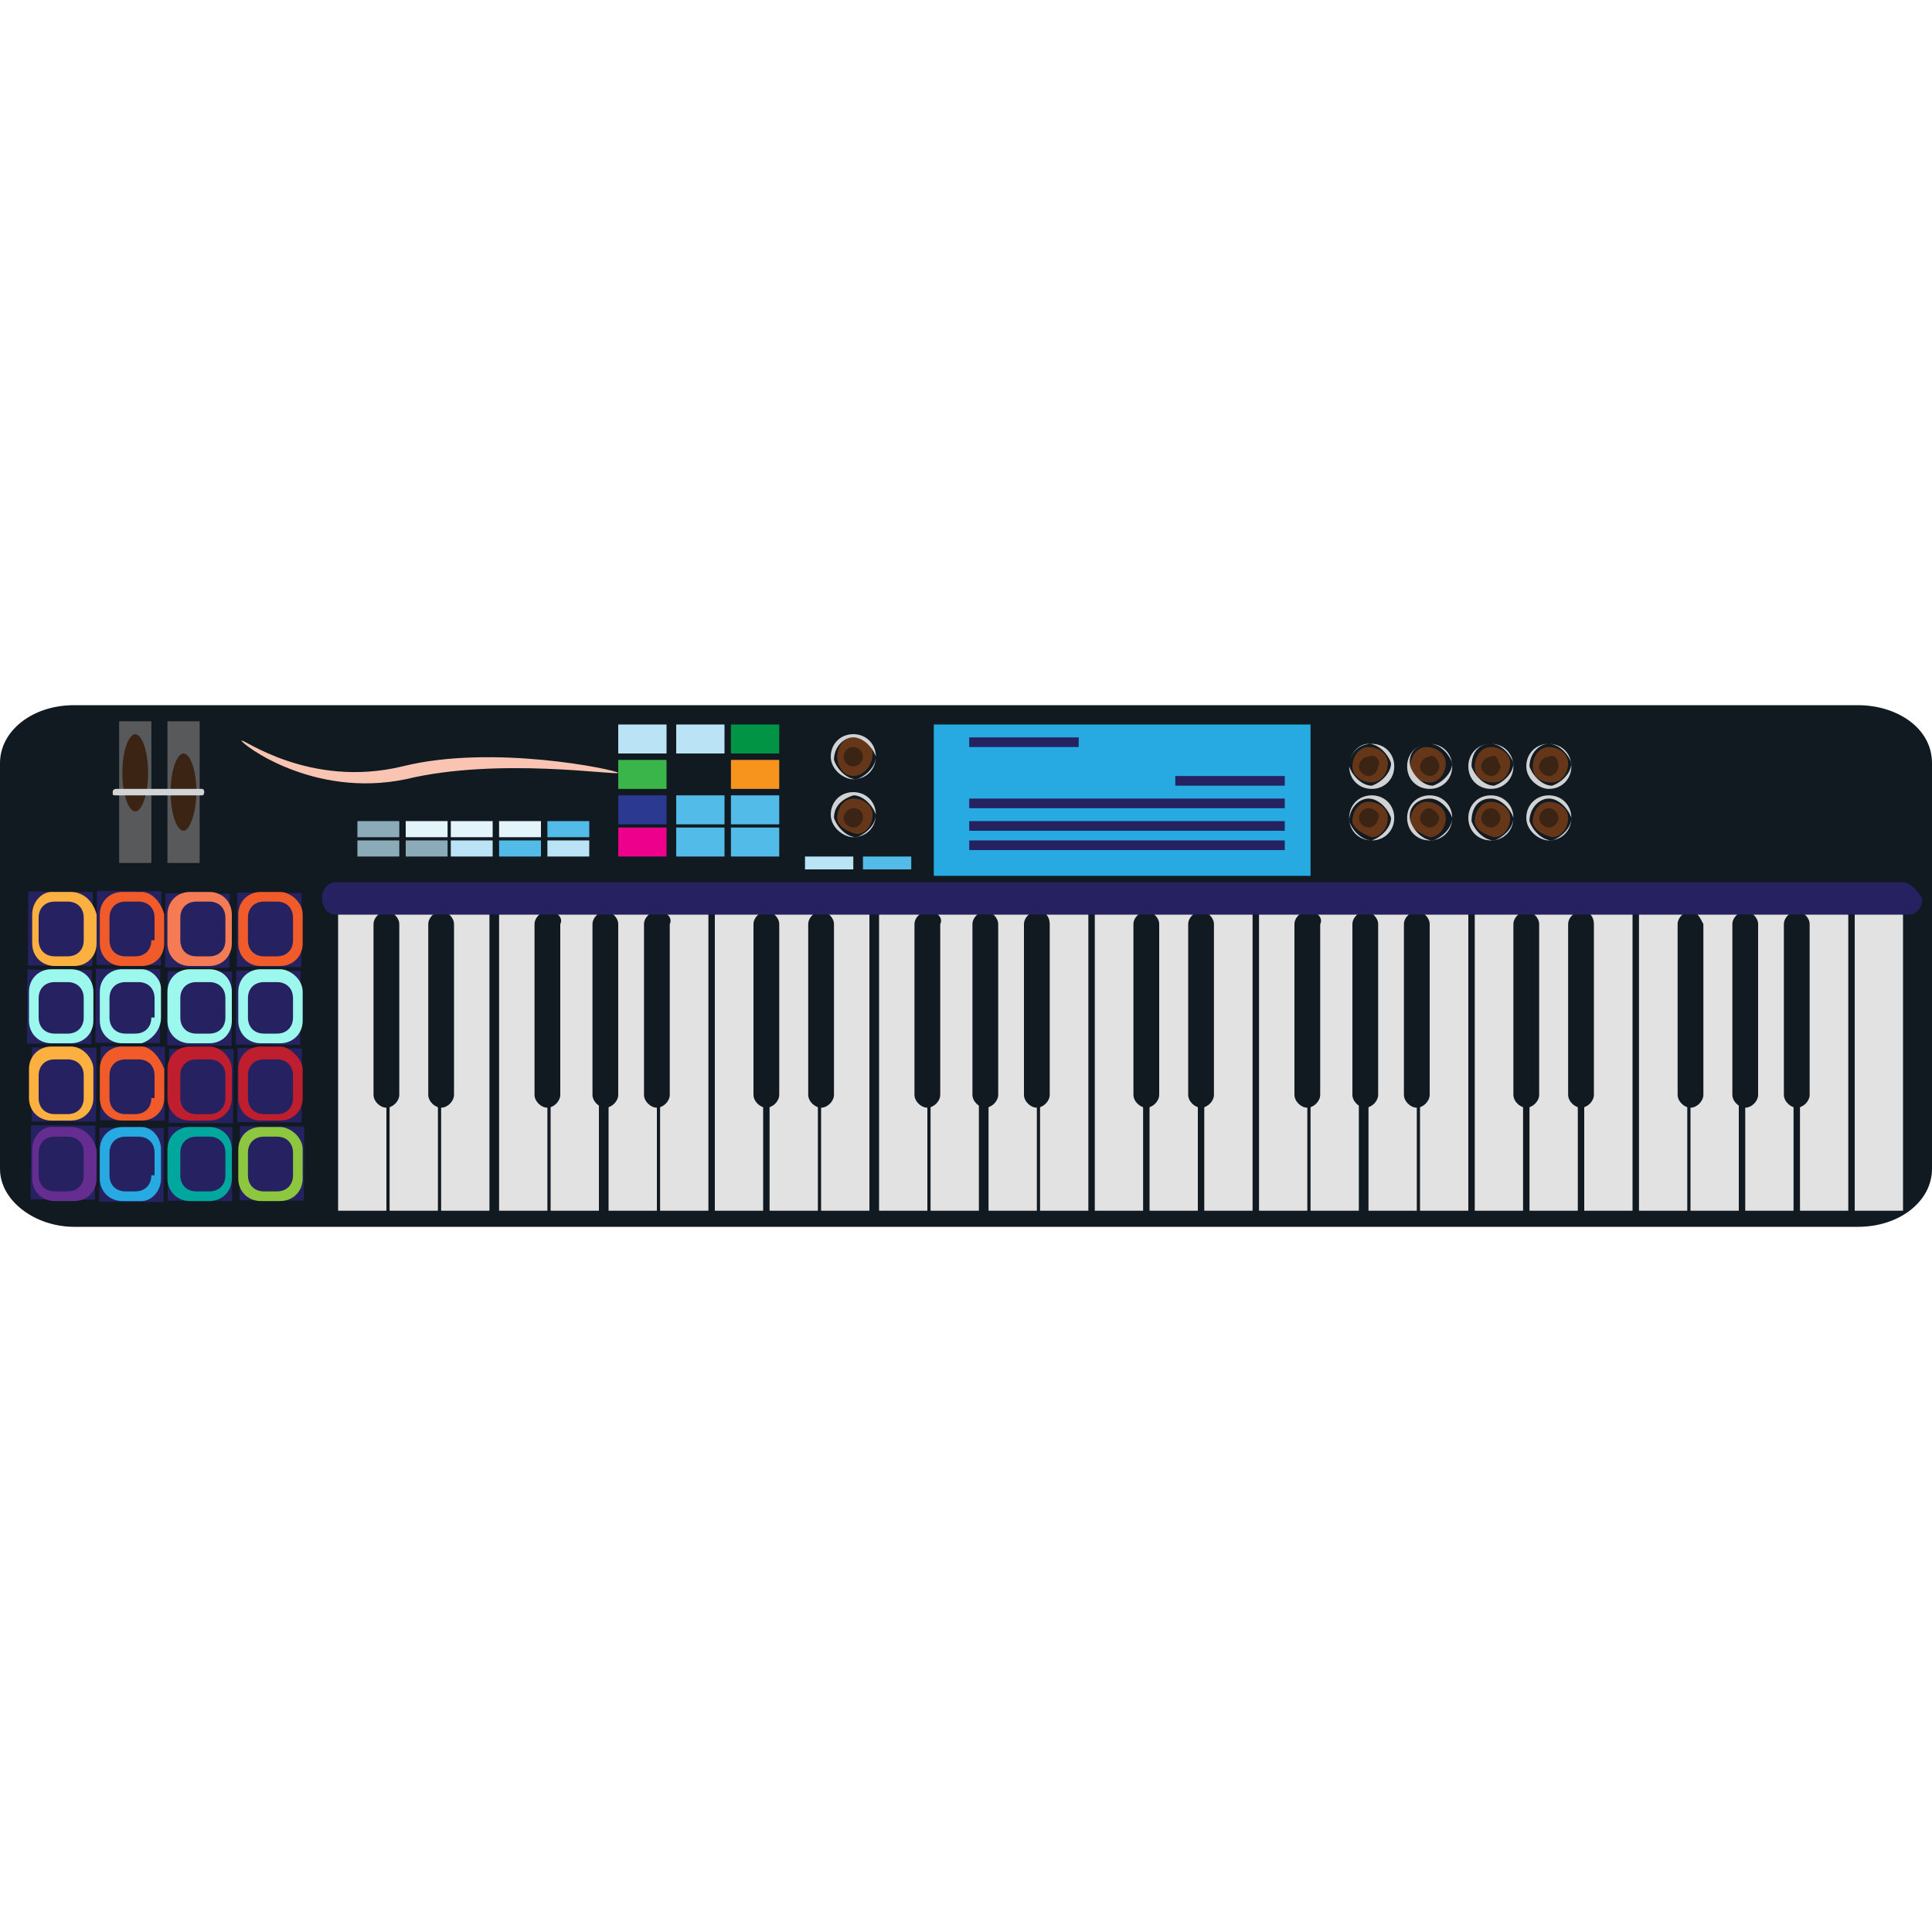 <svg enable-background="new 0 0 60 60" height="60" viewBox="0 0 60 60" width="60" xmlns="http://www.w3.org/2000/svg"><path d="m57.7 21.9h-55.4c-1.3 0-2.3.8-2.3 1.8v12.6c0 1 1.1 1.8 2.3 1.8h55.4c1.3 0 2.3-.8 2.3-1.8v-12.6c0-1.1-1.1-1.8-2.3-1.8z" fill="#101a20"/><path d="m10.5 28.4h1.5v9.2h-1.5z" fill="#e2e2e3"/><path d="m12.1 28.4h1.5v9.2h-1.5z" fill="#e2e2e3"/><path d="m13.7 28.4h1.5v9.2h-1.5z" fill="#e2e2e3"/><path d="m12 28.3c-.2 0-.4.2-.4.4v5.3c0 .2.2.4.4.4s.4-.2.4-.4v-5.3c0-.2-.2-.4-.4-.4z" fill="#101a20"/><path d="m13.7 28.3c-.2 0-.4.2-.4.4v5.3c0 .2.2.4.4.4s.4-.2.4-.4v-5.3c0-.2-.2-.4-.4-.4z" fill="#101a20"/><path d="m34 28.4h1.5v9.2h-1.5z" fill="#e2e2e3"/><path d="m35.7 28.4h1.5v9.2h-1.5z" fill="#e2e2e3"/><path d="m37.4 28.4h1.5v9.2h-1.5z" fill="#e2e2e3"/><path d="m35.6 28.3c-.2 0-.4.2-.4.4v5.3c0 .2.2.4.4.4s.4-.2.4-.4v-5.3c0-.2-.2-.4-.4-.4z" fill="#101a20"/><path d="m37.3 28.3c-.2 0-.4.2-.4.4v5.3c0 .2.2.4.4.4s.4-.2.4-.4v-5.3c0-.2-.2-.4-.4-.4z" fill="#101a20"/><path d="m15.5 28.4h1.5v9.2h-1.5z" fill="#e2e2e3"/><path d="m17.1 28.4h1.5v9.2h-1.5z" fill="#e2e2e3"/><path d="m18.9 28.4h1.5v9.2h-1.5z" fill="#e2e2e3"/><path d="m20.5 28.4h1.5v9.2h-1.5z" fill="#e2e2e3"/><path d="m17 28.3c-.2 0-.4.2-.4.4v5.3c0 .2.2.4.4.4s.4-.2.4-.4v-5.3c.1-.2-.1-.4-.4-.4z" fill="#101a20"/><path d="m18.8 28.3c-.2 0-.4.2-.4.4v5.3c0 .2.2.4.4.4s.4-.2.4-.4v-5.3c0-.2-.2-.4-.4-.4z" fill="#101a20"/><path d="m20.4 28.3c-.2 0-.4.2-.4.4v5.3c0 .2.2.4.4.4s.4-.2.4-.4v-5.3c.1-.2-.1-.4-.4-.4z" fill="#101a20"/><path d="m45.8 28.4h1.5v9.2h-1.5z" fill="#e2e2e3"/><path d="m47.5 28.4h1.5v9.2h-1.5z" fill="#e2e2e3"/><path d="m49.2 28.4h1.5v9.2h-1.5z" fill="#e2e2e3"/><path d="m47.4 28.3c-.2 0-.4.2-.4.4v5.3c0 .2.2.4.4.4s.4-.2.4-.4v-5.3c0-.2-.2-.4-.4-.4z" fill="#101a20"/><path d="m49.1 28.3c-.2 0-.4.2-.4.4v5.3c0 .2.2.4.4.4s.4-.2.4-.4v-5.3c0-.2-.1-.4-.4-.4z" fill="#101a20"/><g fill="#e2e2e3"><path d="m50.9 28.4h1.5v9.2h-1.5z"/><path d="m52.5 28.4h1.5v9.2h-1.5z"/><path d="m54.2 28.4h1.5v9.2h-1.5z"/><path d="m55.9 28.4h1.5v9.2h-1.5z"/><path d="m57.6 28.4h1.5v9.2h-1.5z"/></g><path d="m52.5 28.3c-.2 0-.4.2-.4.4v5.3c0 .2.2.4.4.4s.4-.2.4-.4v-5.3c-.1-.2-.2-.4-.4-.4z" fill="#101a20"/><path d="m54.2 28.3c-.2 0-.4.2-.4.4v5.3c0 .2.2.4.4.4s.4-.2.4-.4v-5.3c0-.2-.2-.4-.4-.4z" fill="#101a20"/><path d="m55.8 28.3c-.2 0-.4.2-.4.4v5.3c0 .2.2.4.4.4s.4-.2.4-.4v-5.3c0-.2-.2-.4-.4-.4z" fill="#101a20"/><path d="m39.1 28.4h1.5v9.2h-1.5z" fill="#e2e2e3"/><path d="m40.7 28.4h1.5v9.2h-1.5z" fill="#e2e2e3"/><path d="m42.5 28.4h1.5v9.2h-1.5z" fill="#e2e2e3"/><path d="m44.1 28.4h1.5v9.2h-1.5z" fill="#e2e2e3"/><path d="m40.6 28.3c-.2 0-.4.2-.4.4v5.3c0 .2.2.4.4.4s.4-.2.4-.4v-5.3c.1-.2-.1-.4-.4-.4z" fill="#101a20"/><path d="m42.4 28.3c-.2 0-.4.2-.4.4v5.3c0 .2.2.4.4.4s.4-.2.4-.4v-5.3c0-.2-.2-.4-.4-.4z" fill="#101a20"/><path d="m44 28.3c-.2 0-.4.2-.4.4v5.3c0 .2.2.4.4.4s.4-.2.4-.4v-5.3c0-.2-.2-.4-.4-.4z" fill="#101a20"/><path d="m22.2 28.4h1.5v9.2h-1.5z" fill="#e2e2e3"/><path d="m23.9 28.4h1.5v9.2h-1.5z" fill="#e2e2e3"/><path d="m25.5 28.4h1.5v9.2h-1.5z" fill="#e2e2e3"/><path d="m23.8 28.3c-.2 0-.4.2-.4.4v5.3c0 .2.2.4.4.4s.4-.2.4-.4v-5.3c0-.2-.2-.4-.4-.4z" fill="#101a20"/><path d="m25.5 28.3c-.2 0-.4.2-.4.4v5.3c0 .2.2.4.4.4s.4-.2.4-.4v-5.3c0-.2-.2-.4-.4-.4z" fill="#101a20"/><path d="m27.3 28.4h1.5v9.2h-1.5z" fill="#e2e2e3"/><path d="m28.9 28.4h1.5v9.2h-1.5z" fill="#e2e2e3"/><path d="m30.7 28.4h1.5v9.2h-1.5z" fill="#e2e2e3"/><path d="m32.3 28.4h1.5v9.2h-1.5z" fill="#e2e2e3"/><path d="m28.8 28.3c-.2 0-.4.2-.4.4v5.3c0 .2.2.4.4.4s.4-.2.4-.4v-5.3c.1-.2-.1-.4-.4-.4z" fill="#101a20"/><path d="m30.6 28.3c-.2 0-.4.2-.4.4v5.3c0 .2.2.4.4.4s.4-.2.4-.4v-5.3c0-.2-.2-.4-.4-.4z" fill="#101a20"/><path d="m32.2 28.3c-.2 0-.4.2-.4.4v5.3c0 .2.2.4.4.4s.4-.2.4-.4v-5.3c0-.2-.1-.4-.4-.4z" fill="#101a20"/><path d="m42 23.8c0-.3.2-.6.5-.6s.6.2.6.5-.2.6-.5.6-.6-.2-.6-.5z" fill="#663618"/><path d="m42.6 24.5c.4 0 .7-.3.7-.7s-.3-.7-.7-.7-.7.3-.7.7.3.7.7.7zm-.1-1.4c.3 0 .6.3.7.6 0 .3-.3.6-.6.7-.3 0-.6-.3-.7-.6 0-.4.3-.7.6-.7z" fill="#d0d2d3"/><path d="m42.5 23.5c-.2 0-.3.2-.3.3 0 .2.2.3.3.3.2 0 .3-.2.3-.3.1-.2-.1-.4-.3-.3z" fill="#3c2415"/><path d="m42 25.5c0-.3.2-.6.5-.6s.6.2.6.5-.2.6-.5.6c-.3-.1-.6-.3-.6-.5z" fill="#663618"/><path d="m42.6 26.1c.4 0 .7-.3.7-.7s-.3-.7-.7-.7-.7.3-.7.7.3.7.7.7zm-.1-1.3c.3 0 .6.3.7.6 0 .3-.3.6-.6.7-.3 0-.6-.3-.7-.6 0-.4.3-.7.6-.7z" fill="#d0d2d3"/><path d="m42.5 25.1c-.2 0-.3.2-.3.3 0 .2.2.3.3.3.2 0 .3-.2.3-.3.1-.1-.1-.3-.3-.3z" fill="#3c2415"/><path d="m43.8 23.8c0-.3.2-.6.5-.6s.6.2.6.5-.2.6-.5.6-.6-.2-.6-.5z" fill="#663618"/><path d="m44.4 24.5c.4 0 .7-.3.7-.7s-.3-.7-.7-.7-.7.3-.7.7.3.7.7.7zm0-1.4c.3 0 .6.3.7.6 0 .3-.3.6-.6.7-.3 0-.6-.3-.7-.6-.1-.4.2-.7.6-.7z" fill="#d0d2d3"/><path d="m44.4 23.5c-.2 0-.3.2-.3.3 0 .2.2.3.3.3.2 0 .3-.2.3-.3 0-.2-.2-.4-.3-.3z" fill="#3c2415"/><path d="m43.8 25.5c0-.3.2-.6.5-.6s.6.2.6.5-.2.6-.5.6c-.3-.1-.6-.3-.6-.5z" fill="#663618"/><path d="m44.4 26.1c.4 0 .7-.3.7-.7s-.3-.7-.7-.7-.7.3-.7.7.3.7.7.7zm0-1.3c.3 0 .6.3.7.6 0 .3-.3.6-.6.7-.3 0-.6-.3-.7-.6-.1-.4.2-.7.6-.7z" fill="#d0d2d3"/><path d="m44.4 25.1c-.2 0-.3.2-.3.3 0 .2.2.3.3.3.2 0 .3-.2.3-.3s-.2-.3-.3-.3z" fill="#3c2415"/><path d="m45.8 23.8c0-.3.2-.6.5-.6s.6.2.6.5-.2.6-.5.6c-.4 0-.6-.2-.6-.5z" fill="#663618"/><path d="m46.3 24.5c.4 0 .7-.3.7-.7s-.3-.7-.7-.7-.7.3-.7.7.3.7.7.7zm0-1.4c.3 0 .6.3.7.6 0 .3-.3.6-.6.7-.3 0-.6-.3-.7-.6 0-.4.2-.7.6-.7z" fill="#d0d2d3"/><path d="m46.3 23.5c-.2 0-.3.2-.3.3 0 .2.2.3.3.3.2 0 .3-.2.3-.3-.1-.2-.1-.4-.3-.3z" fill="#3c2415"/><path d="m45.8 25.5c0-.3.2-.6.5-.6s.6.2.6.5-.2.6-.5.6c-.4-.1-.6-.3-.6-.5z" fill="#663618"/><path d="m46.3 26.1c.4 0 .7-.3.7-.7s-.3-.7-.7-.7-.7.3-.7.7.3.7.7.7zm0-1.3c.3 0 .6.3.7.6 0 .3-.3.6-.6.7-.3 0-.6-.3-.7-.6 0-.4.2-.7.6-.7z" fill="#d0d2d3"/><path d="m46.3 25.1c-.2 0-.3.2-.3.3 0 .2.2.3.3.3.2 0 .3-.2.3-.3s-.1-.3-.3-.3z" fill="#3c2415"/><path d="m47.6 23.8c0-.3.2-.6.5-.6s.6.2.6.5-.2.6-.5.6c-.4 0-.6-.2-.6-.5z" fill="#663618"/><path d="m48.1 24.5c.4 0 .7-.3.7-.7s-.3-.7-.7-.7-.7.3-.7.7.4.7.7.7zm0-1.4c.3 0 .6.3.7.6 0 .3-.3.6-.6.7-.3 0-.6-.3-.7-.6 0-.4.3-.7.6-.7z" fill="#d0d2d3"/><path d="m48.1 23.5c-.2 0-.3.2-.3.3 0 .2.2.3.3.3.2 0 .3-.2.3-.3 0-.2-.1-.4-.3-.3z" fill="#3c2415"/><path d="m47.6 25.5c0-.3.2-.6.5-.6s.6.2.6.5-.2.6-.5.6c-.4-.1-.6-.3-.6-.5z" fill="#663618"/><path d="m48.1 26.1c.4 0 .7-.3.7-.7s-.3-.7-.7-.7-.7.3-.7.7.4.7.7.7zm0-1.3c.3 0 .6.3.7.6 0 .3-.3.6-.6.7-.3 0-.6-.3-.7-.6 0-.4.3-.7.6-.7z" fill="#d0d2d3"/><path d="m48.1 25.1c-.2 0-.3.2-.3.3 0 .2.2.3.3.3.2 0 .3-.2.3-.3s-.1-.3-.3-.3z" fill="#3c2415"/><path d="m26 25.4c0-.3.2-.6.5-.6s.6.2.6.5-.2.6-.5.6c-.4-.1-.6-.3-.6-.5z" fill="#663618"/><path d="m26.5 26c.4 0 .7-.3.7-.7s-.3-.7-.7-.7-.7.3-.7.7.4.7.7.7zm0-1.3c.3 0 .6.3.7.6 0 .3-.3.6-.6.7-.3 0-.6-.3-.7-.6 0-.4.3-.6.6-.7z" fill="#d0d2d3"/><path d="m26.5 25.1c-.2 0-.3.2-.3.3 0 .2.2.3.3.3.2 0 .3-.2.3-.3 0-.2-.1-.3-.3-.3z" fill="#3c2415"/><path d="m26 23.5c0-.3.2-.6.5-.6s.6.2.6.5c0 .4-.3.7-.6.7s-.5-.3-.5-.6z" fill="#663618"/><path d="m26.5 24.2c.4 0 .7-.3.7-.7s-.3-.7-.7-.7-.7.3-.7.7.4.7.7.7zm0-1.3c.3 0 .6.3.7.6 0 .3-.3.6-.6.7-.3 0-.6-.3-.7-.6 0-.4.3-.7.6-.7z" fill="#d0d2d3"/><circle cx="26.5" cy="23.5" fill="#3c2415" r=".3"/><path d="m59.1 27.4h-48.7c-.2 0-.4.2-.4.5s.2.5.4.5h48.9c.2 0 .4-.2.4-.5-.2-.3-.4-.5-.6-.5z" fill="#262262"/><path d="m25 26.6h1.5v.4h-1.5z" fill="#bae4f5"/><path d="m26.8 26.6h1.5v.4h-1.5z" fill="#52bbe7"/><path d="m29 22.5h11.7v4.7h-11.7z" fill="#27aae1"/><path d="m30.1 26.1h9.8v.3h-9.8z" fill="#262262"/><path d="m30.1 25.5h9.8v.3h-9.8z" fill="#262262"/><path d="m30.1 24.8h9.8v.3h-9.8z" fill="#262262"/><path d="m36.5 24.1h3.4v.3h-3.4z" fill="#262262"/><path d="m30.1 22.9h3.4v.3h-3.4z" fill="#262262"/><path d="m5.2 22.4h1v4.4h-1z" fill="#58595b"/><path d="m5.7 23.4c.2 0 .4.5.4 1.2 0 .6-.2 1.2-.4 1.2s-.4-.5-.4-1.2.2-1.2.4-1.2z" fill="#3c2415"/><path d="m3.7 22.4h1v4.4h-1z" fill="#58595b"/><path d="m4.2 22.8c-.2 0-.4.5-.4 1.2s.2 1.2.4 1.2.4-.5.4-1.2-.2-1.2-.4-1.2z" fill="#3c2415"/><path d="m6.3 24.5h-2.7s-.1 0-.1.1 0 .1.1.1h2.7s.1-.1 0-.2z" fill="#d1d3d4"/><path d="m12.5 23.8c-2.9.7-5-.9-5-.8s2.2 1.8 5.1 1.2c2.9-.7 6.6-.1 6.6-.2-.1-.1-3.9-.9-6.7-.2z" fill="#fac4b2"/><path d="m22.7 22.5h1.5v.9h-1.5z" fill="#009444"/><path d="m21 22.5h1.5v.9h-1.5z" fill="#bae4f5"/><path d="m19.2 22.5h1.5v.9h-1.5z" fill="#bae4f5"/><path d="m19.2 23.6h1.5v.9h-1.5z" fill="#39b54a"/><path d="m19.2 24.7h1.5v.9h-1.5z" fill="#2b3990"/><path d="m19.2 25.7h1.5v.9h-1.5z" fill="#ec008c"/><path d="m17 26.1h1.3v.5h-1.3z" fill="#bae4f5"/><path d="m17 25.5h1.3v.5h-1.3z" fill="#52bbe7"/><path d="m15.5 25.5h1.3v.5h-1.3z" fill="#e3f4fb"/><path d="m14 25.5h1.3v.5h-1.3z" fill="#e3f4fb"/><path d="m12.6 25.5h1.3v.5h-1.3z" fill="#e3f4fb"/><path d="m11.1 25.5h1.3v.5h-1.3z" fill="#8babb8"/><path d="m15.5 26.1h1.3v.5h-1.3z" fill="#52bbe7"/><path d="m14 26.1h1.3v.5h-1.3z" fill="#bae4f5"/><path d="m12.6 26.1h1.3v.5h-1.3z" fill="#8babb8"/><path d="m11.1 26.1h1.3v.5h-1.3z" fill="#8babb8"/><path d="m21 24.7h1.5v.9h-1.5z" fill="#52bbe7"/><path d="m21 25.7h1.5v.9h-1.5z" fill="#52bbe7"/><path d="m22.7 23.6h1.5v.9h-1.5z" fill="#f7941e"/><path d="m22.7 24.7h1.5v.9h-1.5z" fill="#52bbe7"/><path d="m22.7 25.7h1.5v.9h-1.5z" fill="#52bbe7"/><path d="m.8 35.1h2.3v2h-2.3z" fill="#262262" transform="matrix(.006 -1 1 .006 -34.155 37.835)"/><path d="m2.2 35h-.6c-.3 0-.6.3-.6.7v.9c0 .4.3.7.7.7h.6c.4 0 .7-.3.7-.7v-.9c-.1-.4-.4-.7-.8-.7zm.4 1.5c0 .3-.2.5-.5.5h-.4c-.3 0-.5-.2-.5-.5v-.7c0-.3.2-.5.5-.5h.4c.3 0 .5.2.5.5z" fill="#662d91"/><path d="m2.9 35.1h2.3v2h-2.3z" fill="#262262" transform="matrix(.006 -1 1 .006 -32.039 40.01)"/><path d="m4.4 35h-.6c-.4 0-.7.3-.7.7v.9c0 .4.3.7.7.7h.6c.3 0 .6-.3.6-.7v-.9c0-.4-.3-.7-.6-.7zm.3 1.5c0 .3-.2.5-.5.5h-.3c-.3 0-.5-.2-.5-.5v-.7c0-.3.2-.5.5-.5h.4c.3 0 .5.2.5.5v.7z" fill="#27aae1"/><path d="m5.1 35.1h2.3v2h-2.3z" fill="#262262" transform="matrix(.006 -1 1 .006 -29.925 42.179)"/><path d="m6.5 35h-.6c-.4 0-.7.3-.7.7v.9c0 .4.3.7.7.7h.6c.4 0 .7-.3.7-.7v-.9c0-.4-.3-.7-.7-.7zm.5 1.5c0 .3-.2.5-.5.5h-.4c-.3 0-.5-.2-.5-.5v-.7c0-.3.2-.5.5-.5h.4c.3 0 .5.2.5.5z" fill="#00a79d"/><path d="m7.3 35.2h2.3v2h-2.3z" fill="#262262" transform="matrix(.006 -1 1 .006 -27.807 44.364)"/><path d="m8.7 35h-.6c-.4 0-.7.3-.7.7v.9c0 .4.3.7.7.7h.6c.4 0 .7-.3.7-.7v-.9c0-.4-.4-.7-.7-.7zm.4 1.5c0 .3-.2.5-.5.5h-.4c-.3 0-.5-.2-.5-.5v-.7c0-.3.2-.5.5-.5h.4c.3 0 .5.2.5.5z" fill="#8dc63f"/><path d="m.8 32.7h2.3v2h-2.3z" fill="#262262" transform="matrix(.006 -1 1 .006 -31.723 35.431)"/><path d="m2.2 32.5h-.6c-.4 0-.7.3-.7.7v.9c0 .4.3.7.7.7h.6c.4 0 .7-.3.7-.7v-.9c0-.3-.3-.7-.7-.7zm.4 1.6c0 .3-.2.5-.5.5h-.4c-.3 0-.5-.2-.5-.5v-.7c0-.3.2-.5.5-.5h.4c.3 0 .5.2.5.5z" fill="#fbb040"/><path d="m3 32.7h2.3v2h-2.3z" fill="#262262" transform="matrix(.006 -1 1 .006 -29.608 37.598)"/><path d="m4.4 32.5h-.6c-.4 0-.7.3-.7.7v.9c0 .4.3.7.7.7h.6c.4 0 .7-.3.7-.7v-.9c-.1-.3-.4-.7-.7-.7zm.3 1.6c0 .3-.2.5-.5.5h-.3c-.3 0-.5-.2-.5-.5v-.7c0-.3.2-.5.5-.5h.4c.3 0 .5.2.5.5v.7z" fill="#f15a29"/><path d="m5.1 32.7h2.3v2h-2.3z" fill="#262262" transform="matrix(.006 -1 1 .006 -27.493 39.775)"/><path d="m6.5 32.5h-.6c-.4 0-.7.3-.7.7v.9c0 .4.3.7.7.7h.6c.4 0 .7-.3.7-.7v-.9c0-.3-.3-.7-.7-.7zm.5 1.6c0 .3-.2.5-.5.5h-.4c-.3 0-.5-.2-.5-.5v-.7c0-.3.2-.5.5-.5h.4c.3 0 .5.2.5.5z" fill="#be1e2d"/><path d="m7.3 32.7h2.3v2h-2.3z" fill="#262262" transform="matrix(.006 -1 1 .006 -25.377 41.952)"/><path d="m8.7 32.5h-.6c-.4 0-.7.3-.7.7v.9c0 .4.3.7.7.7h.6c.4 0 .7-.3.7-.7v-.9c0-.3-.4-.7-.7-.7zm.4 1.6c0 .3-.2.5-.5.5h-.4c-.3 0-.5-.2-.5-.5v-.7c0-.3.2-.5.5-.5h.4c.3 0 .5.2.5.5z" fill="#be1e2d"/><path d="m.7 30.2h2.3v2h-2.3z" fill="#262262" transform="matrix(.006 -1 1 .006 -29.369 32.929)"/><path d="m2.2 30.1h-.6c-.4 0-.7.3-.7.7v.9c0 .4.3.7.7.7h.6c.4 0 .7-.3.7-.7v-.9c0-.4-.3-.7-.7-.7zm.4 1.5c0 .3-.2.5-.5.5h-.4c-.3 0-.5-.2-.5-.5v-.6c0-.3.2-.5.5-.5h.4c.3 0 .5.2.5.5z" fill="#9cf8ed"/><path d="m2.9 30.2h2.3v2h-2.3z" fill="#262262" transform="matrix(.006 -1 1 .006 -27.253 35.104)"/><path d="m4.4 30.1h-.6c-.4 0-.7.3-.7.7v.9c0 .4.3.7.7.7h.6c.3-.1.6-.4.6-.8v-.9c0-.3-.3-.6-.6-.6zm.3 1.5c0 .3-.2.5-.5.5h-.3c-.3 0-.5-.2-.5-.5v-.6c0-.3.2-.5.5-.5h.4c.3 0 .5.2.5.5v.6z" fill="#9cf8ed"/><path d="m5 30.3h2.3v2h-2.3z" fill="#262262" transform="matrix(.006 -1 1 .006 -25.137 37.281)"/><path d="m6.5 30.1h-.6c-.4 0-.7.3-.7.7v.9c0 .4.3.7.7.7h.6c.4 0 .7-.3.7-.7v-.9c0-.4-.3-.7-.7-.7zm.5 1.5c0 .3-.2.5-.5.5h-.4c-.3 0-.5-.2-.5-.5v-.6c0-.3.2-.5.5-.5h.4c.3 0 .5.2.5.5z" fill="#9cf8ed"/><path d="m7.2 30.3h2.3v2h-2.3z" fill="#262262" transform="matrix(.006 -1 1 .006 -23.021 39.457)"/><path d="m8.7 30.1h-.6c-.4 0-.7.3-.7.7v.9c0 .4.3.7.7.7h.6c.4 0 .7-.3.7-.7v-.9c0-.4-.4-.7-.7-.7zm.4 1.5c0 .3-.2.5-.5.5h-.4c-.3 0-.5-.2-.5-.5v-.6c0-.3.2-.5.5-.5h.4c.3 0 .5.2.5.5z" fill="#9cf8ed"/><path d="m.7 27.8h2.3v2h-2.3z" fill="#262262" transform="matrix(.006 -1 1 .006 -26.937 30.518)"/><path d="m2.2 27.7h-.6c-.3 0-.6.3-.6.7v.9c0 .4.3.7.7.7h.6c.4 0 .7-.3.7-.7v-.9c-.1-.4-.4-.7-.8-.7zm.4 1.5c0 .3-.2.5-.5.5h-.4c-.3 0-.5-.2-.5-.5v-.7c0-.3.2-.5.5-.5h.4c.3 0 .5.2.5.5z" fill="#fbb040"/><path d="m2.9 27.8h2.3v2h-2.3z" fill="#262262" transform="matrix(.006 -1 1 .006 -24.821 32.7)"/><path d="m4.4 27.7h-.6c-.4 0-.7.3-.7.7v.9c0 .4.3.7.7.7h.6c.4 0 .7-.3.7-.7v-.9c-.1-.4-.4-.7-.7-.7zm.3 1.5c0 .3-.2.5-.5.5h-.3c-.3 0-.5-.2-.5-.5v-.7c0-.3.2-.5.5-.5h.4c.3 0 .5.2.5.5v.7z" fill="#f15a29"/><path d="m5 27.8h2.3v2h-2.3z" fill="#262262" transform="matrix(.006 -1 1 .006 -22.705 34.876)"/><path d="m6.5 27.7h-.6c-.4 0-.7.3-.7.7v.9c0 .4.3.7.7.7h.6c.4 0 .7-.3.7-.7v-.9c0-.4-.3-.7-.7-.7zm.5 1.5c0 .3-.2.5-.5.5h-.4c-.3 0-.5-.2-.5-.5v-.7c0-.3.2-.5.5-.5h.4c.3 0 .5.2.5.5z" fill="#f47b54"/><path d="m7.2 27.9h2.3v2h-2.3z" fill="#262262" transform="matrix(.006 -1 1 .006 -20.589 37.053)"/><path d="m8.7 27.7h-.6c-.4 0-.7.3-.7.7v.9c0 .4.3.7.7.7h.6c.4 0 .7-.3.7-.7v-.9c0-.4-.4-.7-.7-.7zm.4 1.5c0 .3-.2.5-.5.5h-.4c-.3 0-.5-.2-.5-.5v-.7c0-.3.2-.5.5-.5h.4c.3 0 .5.2.5.5z" fill="#f15a29"/></svg>